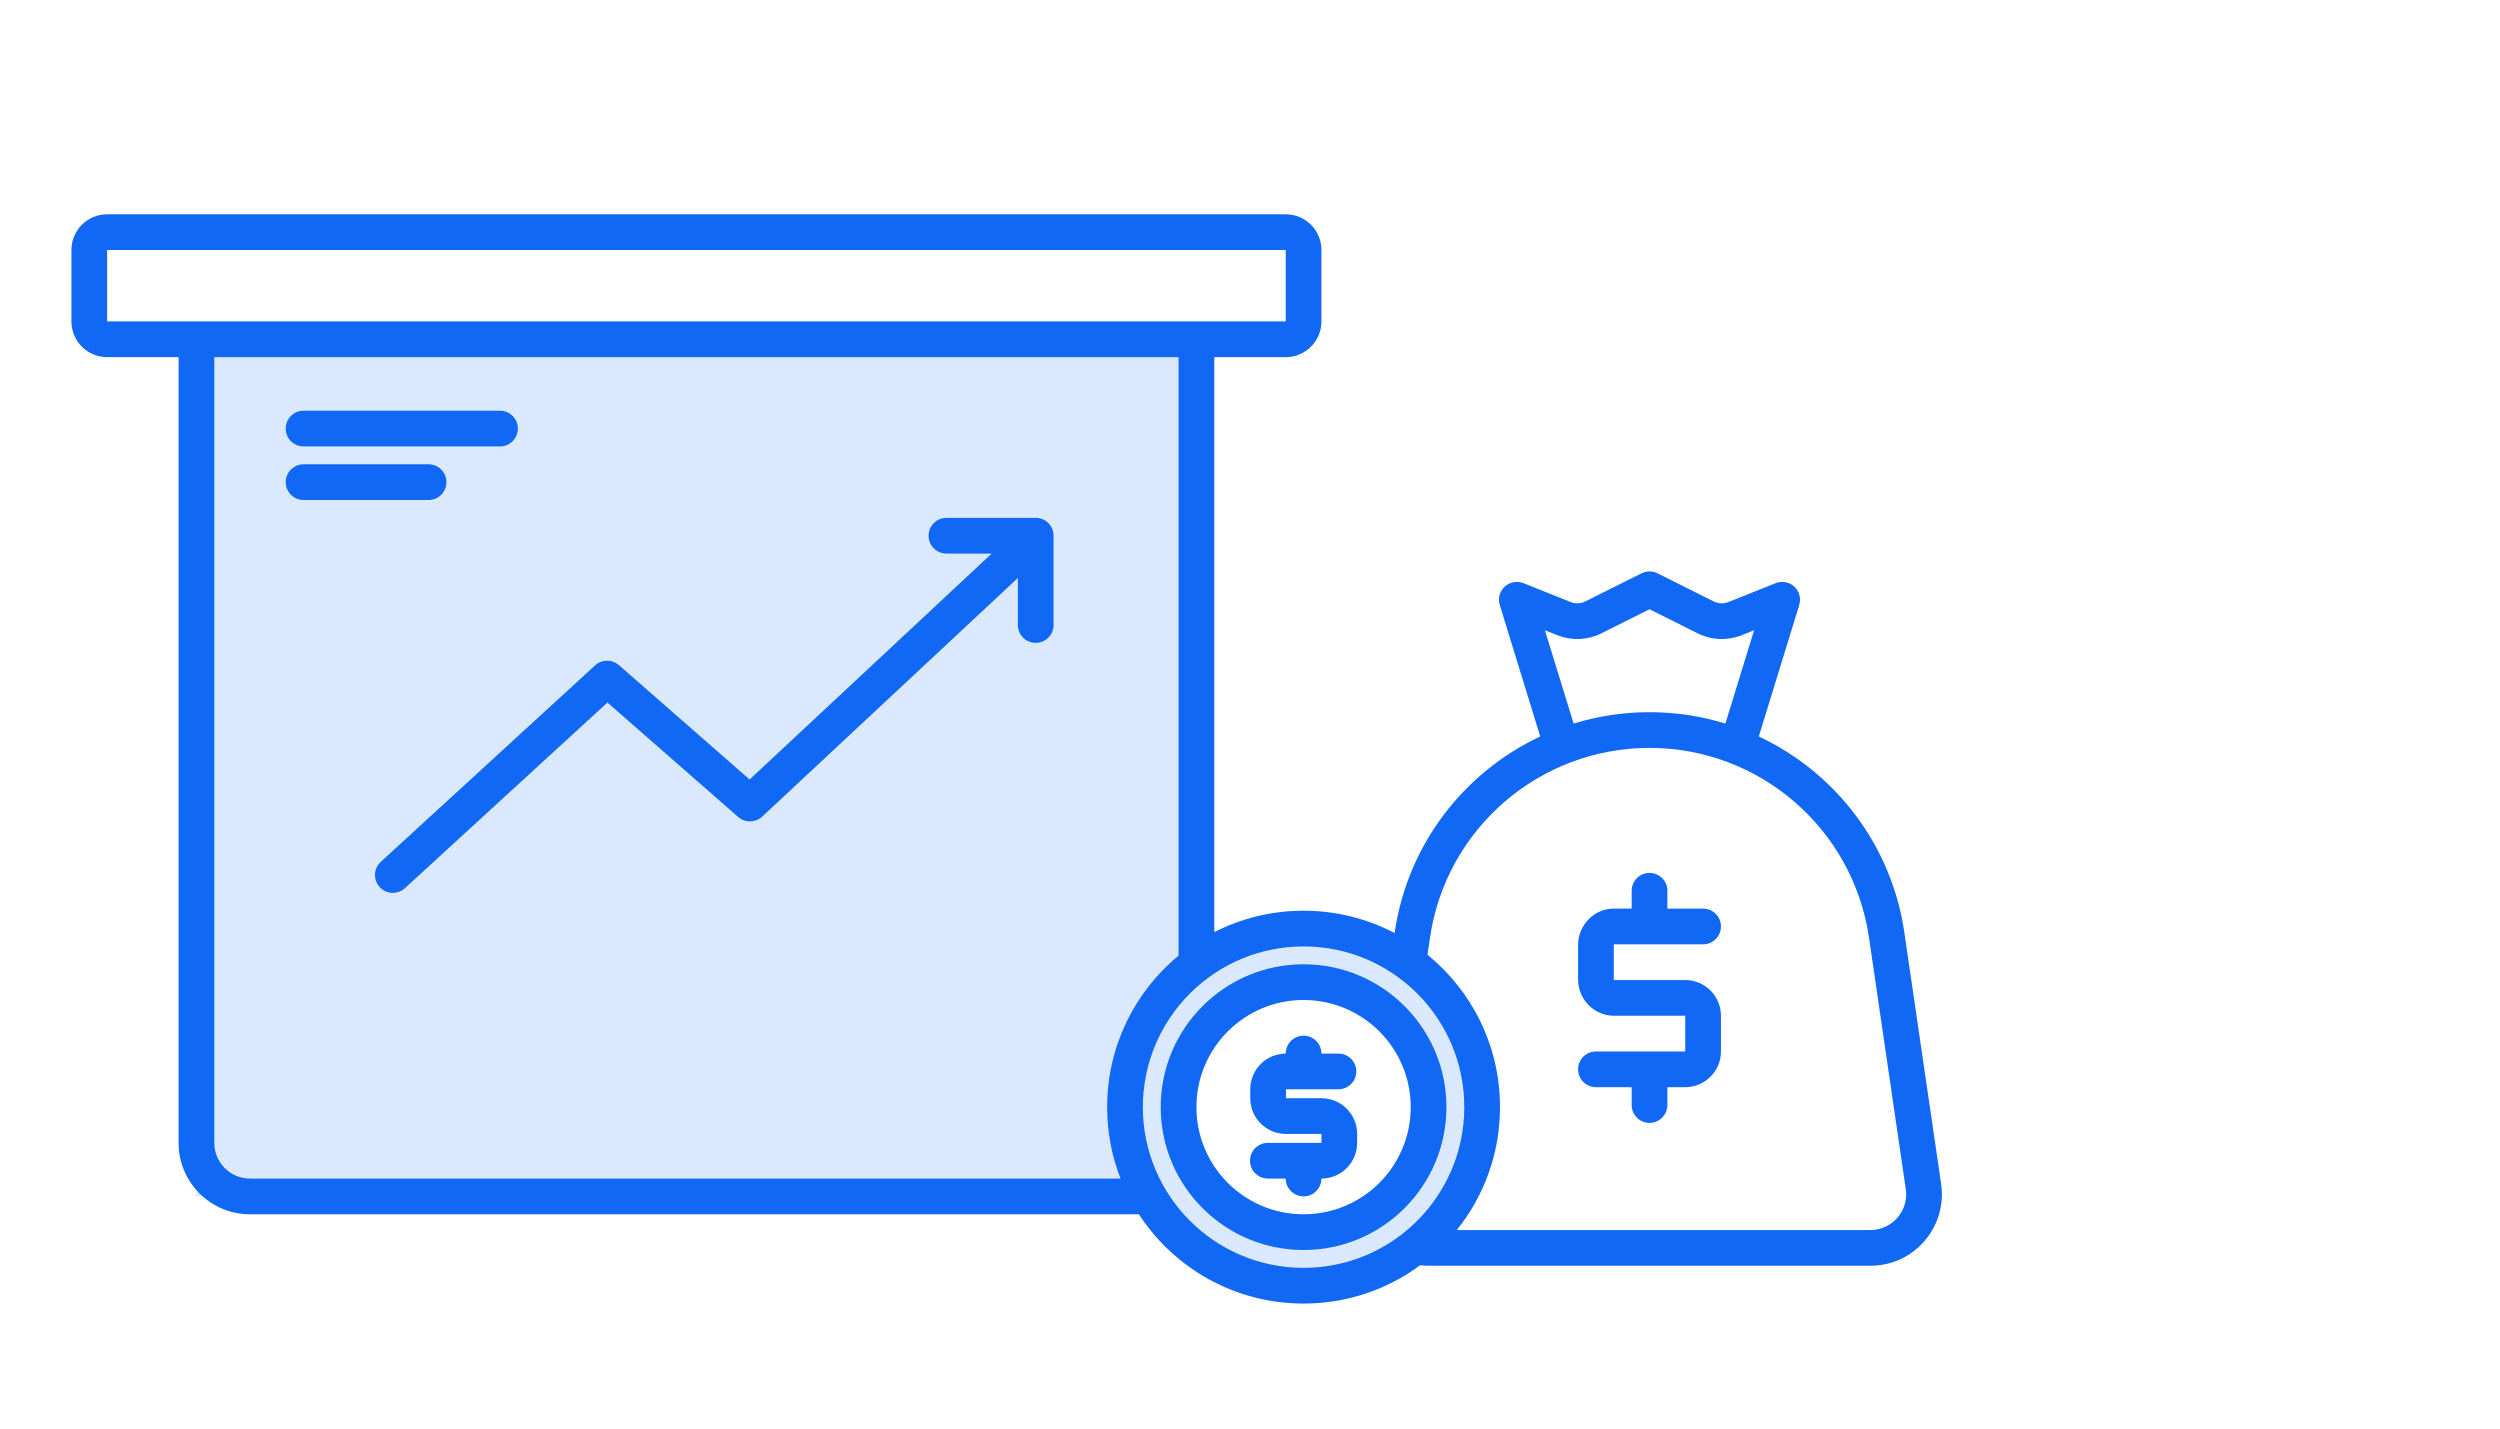 <?xml version="1.0" encoding="UTF-8"?>
<svg width="140px" height="80px" viewBox="0 0 140 80" version="1.1" xmlns="http://www.w3.org/2000/svg" xmlns:xlink="http://www.w3.org/1999/xlink">
    <!-- Generator: Sketch 55.2 (78181) - https://sketchapp.com -->
    <title>Fund_Loans</title>
    <desc>Created with Sketch.</desc>
    <g id="icons" stroke="none" stroke-width="1" fill="none" fill-rule="evenodd">
        <g id="ICONS" transform="translate(-80, -552)">
            <g id="Fund_Loans" transform="translate(80, 552)">
                <g transform="translate(4, 12)" id="形状结合">
                    <path d="M60.047,55 L7,55 L7,7 L63,7 L63,42.569 C65.236,40.856 67.236,40 69,40 C74.523,40 79,44.477 79,50 C79,55.523 74.523,60 69,60 C67.428,60 65.351,59.273 62.766,57.82 C61.377,56.831 60.471,55.891 60.047,55 Z M63,53.608 C64.225,55.64 66.454,57 69,57 C72.866,57 76,53.866 76,50 C76,46.134 72.866,43 69,43 C66.454,43 64.225,44.36 63,46.392 L63,53.608 Z" fill="#DBE9FE"></path>
                    <path d="M74.097,40.25 L74.102,40.217 C74.823,35.288 77.984,31.246 82.253,29.243 L79.988,21.881 C79.825,21.353 80.121,20.794 80.649,20.631 C80.868,20.564 81.102,20.574 81.315,20.658 L83.958,21.715 C84.223,21.821 84.521,21.809 84.777,21.681 L87.926,20.106 C88.208,19.965 88.539,19.965 88.821,20.106 L91.971,21.681 C92.226,21.809 92.524,21.821 92.789,21.715 L95.43,20.659 C95.943,20.454 96.525,20.703 96.73,21.216 C96.815,21.428 96.824,21.663 96.757,21.881 L94.492,29.243 C98.761,31.246 101.922,35.288 102.643,40.217 L104.703,54.303 C105.023,56.489 103.51,58.52 101.324,58.84 C101.132,58.868 100.939,58.882 100.745,58.882 L76,58.882 C75.84,58.882 75.683,58.873 75.528,58.854 C73.702,60.203 71.444,61 69,61 C65.138,61 61.742,59.01 59.779,56 L10,56 C7.791,56 6,54.209 6,52 L6,8 L2,8 C0.895,8 5.68434189e-14,7.105 5.68434189e-14,6 L5.68434189e-14,2 C5.68434189e-14,0.895 0.895,0 2,0 L68,0 C69.105,0 70,0.895 70,2 L70,6 C70,7.105 69.105,8 68,8 L64,8 L64,40.199 C65.5,39.433 67.2,39 69,39 C70.839,39 72.573,39.452 74.097,40.25 Z M75.941,41.466 C78.418,43.483 80,46.557 80,50 C80,52.605 79.095,54.998 77.582,56.882 L100.745,56.882 C100.842,56.882 100.939,56.875 101.034,56.861 C102.127,56.701 102.884,55.685 102.724,54.593 L100.664,40.507 C99.772,34.405 94.539,29.882 88.373,29.882 C82.206,29.882 76.973,34.405 76.081,40.507 L75.941,41.466 Z M58.75,54 C58.266,52.76 58,51.411 58,50 C58,46.584 59.557,43.532 62,41.514 L62,8 L8,8 L8,52 C8,53.105 8.895,54 10,54 L58.75,54 Z M84.123,28.52 C85.47,28.105 86.899,27.882 88.373,27.882 C89.846,27.882 91.275,28.105 92.622,28.52 L94.23,23.293 L93.532,23.572 C92.736,23.89 91.843,23.853 91.076,23.47 L88.374,22.118 L85.671,23.47 C84.905,23.853 84.011,23.89 83.215,23.572 L82.514,23.292 L84.123,28.52 Z M6,6 L64,6 L68,6 L68,2 L2,2 L2,6 L6,6 Z M53,20.368 L38.682,33.731 C38.307,34.081 37.728,34.091 37.341,33.753 L30.016,27.342 L18.676,37.737 C18.269,38.11 17.636,38.083 17.263,37.676 C16.89,37.269 16.917,36.636 17.324,36.263 L29.324,25.263 C29.7,24.918 30.275,24.912 30.659,25.247 L37.978,31.652 L51.534,19 L49,19 C48.448,19 48,18.552 48,18 C48,17.448 48.448,17 49,17 L54,17 C54.276,17 54.526,17.112 54.707,17.293 C54.888,17.474 55,17.724 55,18 L55,23 C55,23.552 54.552,24 54,24 C53.448,24 53,23.552 53,23 L53,20.368 Z M89.373,38.882 L91.373,38.882 C91.925,38.882 92.373,39.33 92.373,39.882 C92.373,40.434 91.925,40.882 91.373,40.882 L86.373,40.882 L86.373,42.882 L90.373,42.882 C91.477,42.882 92.373,43.777 92.373,44.882 L92.373,46.882 C92.373,47.987 91.477,48.882 90.373,48.882 L89.373,48.882 L89.373,49.882 C89.373,50.434 88.925,50.882 88.373,50.882 C87.82,50.882 87.373,50.434 87.373,49.882 L87.373,48.882 L85.373,48.882 C84.82,48.882 84.373,48.434 84.373,47.882 C84.373,47.33 84.82,46.882 85.373,46.882 L90.373,46.882 L90.373,44.882 L86.373,44.882 C85.289,44.882 84.393,43.986 84.373,42.882 L84.373,40.882 C84.393,39.777 85.289,38.882 86.373,38.882 L87.373,38.882 L87.373,37.882 C87.373,37.33 87.82,36.882 88.373,36.882 C88.925,36.882 89.373,37.33 89.373,37.882 L89.373,38.882 Z M69,59 C73.971,59 78,54.971 78,50 C78,45.029 73.971,41 69,41 C64.029,41 60,45.029 60,50 C60,54.971 64.029,59 69,59 Z M69,58 C64.582,58 61,54.418 61,50 C61,45.582 64.582,42 69,42 C73.418,42 77,45.582 77,50 C77,54.418 73.418,58 69,58 Z M69,56 C72.314,56 75,53.314 75,50 C75,46.686 72.314,44 69,44 C65.686,44 63,46.686 63,50 C63,53.314 65.686,56 69,56 Z M70,47 L70.953,47 C71.505,47 71.953,47.448 71.953,48 C71.953,48.552 71.505,49 70.953,49 L68.014,49 L68.014,49.501 L70,49.501 C71.105,49.501 72,50.396 72,51.501 L72,52 C72,53.105 71.105,54 70,54 C69.998,54.551 69.551,54.997 69,54.997 C68.449,54.997 68.002,54.551 68,54 L67,54 C66.448,54 66,53.552 66,53 C66,52.448 66.448,52 67,52 L70,52 L70,51.501 L68.014,51.501 C66.909,51.501 66.014,50.605 66.014,49.501 L66.014,49 C66.014,47.895 66.909,47 68.014,47 L70,47 L70,48 C70,48.552 69.552,49 69,49 C68.448,49 68,48.552 68,48 L68,47 C68,46.448 68.448,46 69,46 C69.552,46 70,46.448 70,47 Z M13,11 L24,11 C24.552,11 25,11.448 25,12 C25,12.552 24.552,13 24,13 L13,13 C12.448,13 12,12.552 12,12 C12,11.448 12.448,11 13,11 Z M13,14 L20,14 C20.552,14 21,14.448 21,15 C21,15.552 20.552,16 20,16 L13,16 C12.448,16 12,15.552 12,15 C12,14.448 12.448,14 13,14 Z" fill="#1068F4" fill-rule="nonzero"></path>
                </g>
            </g>
        </g>
    </g>
</svg>